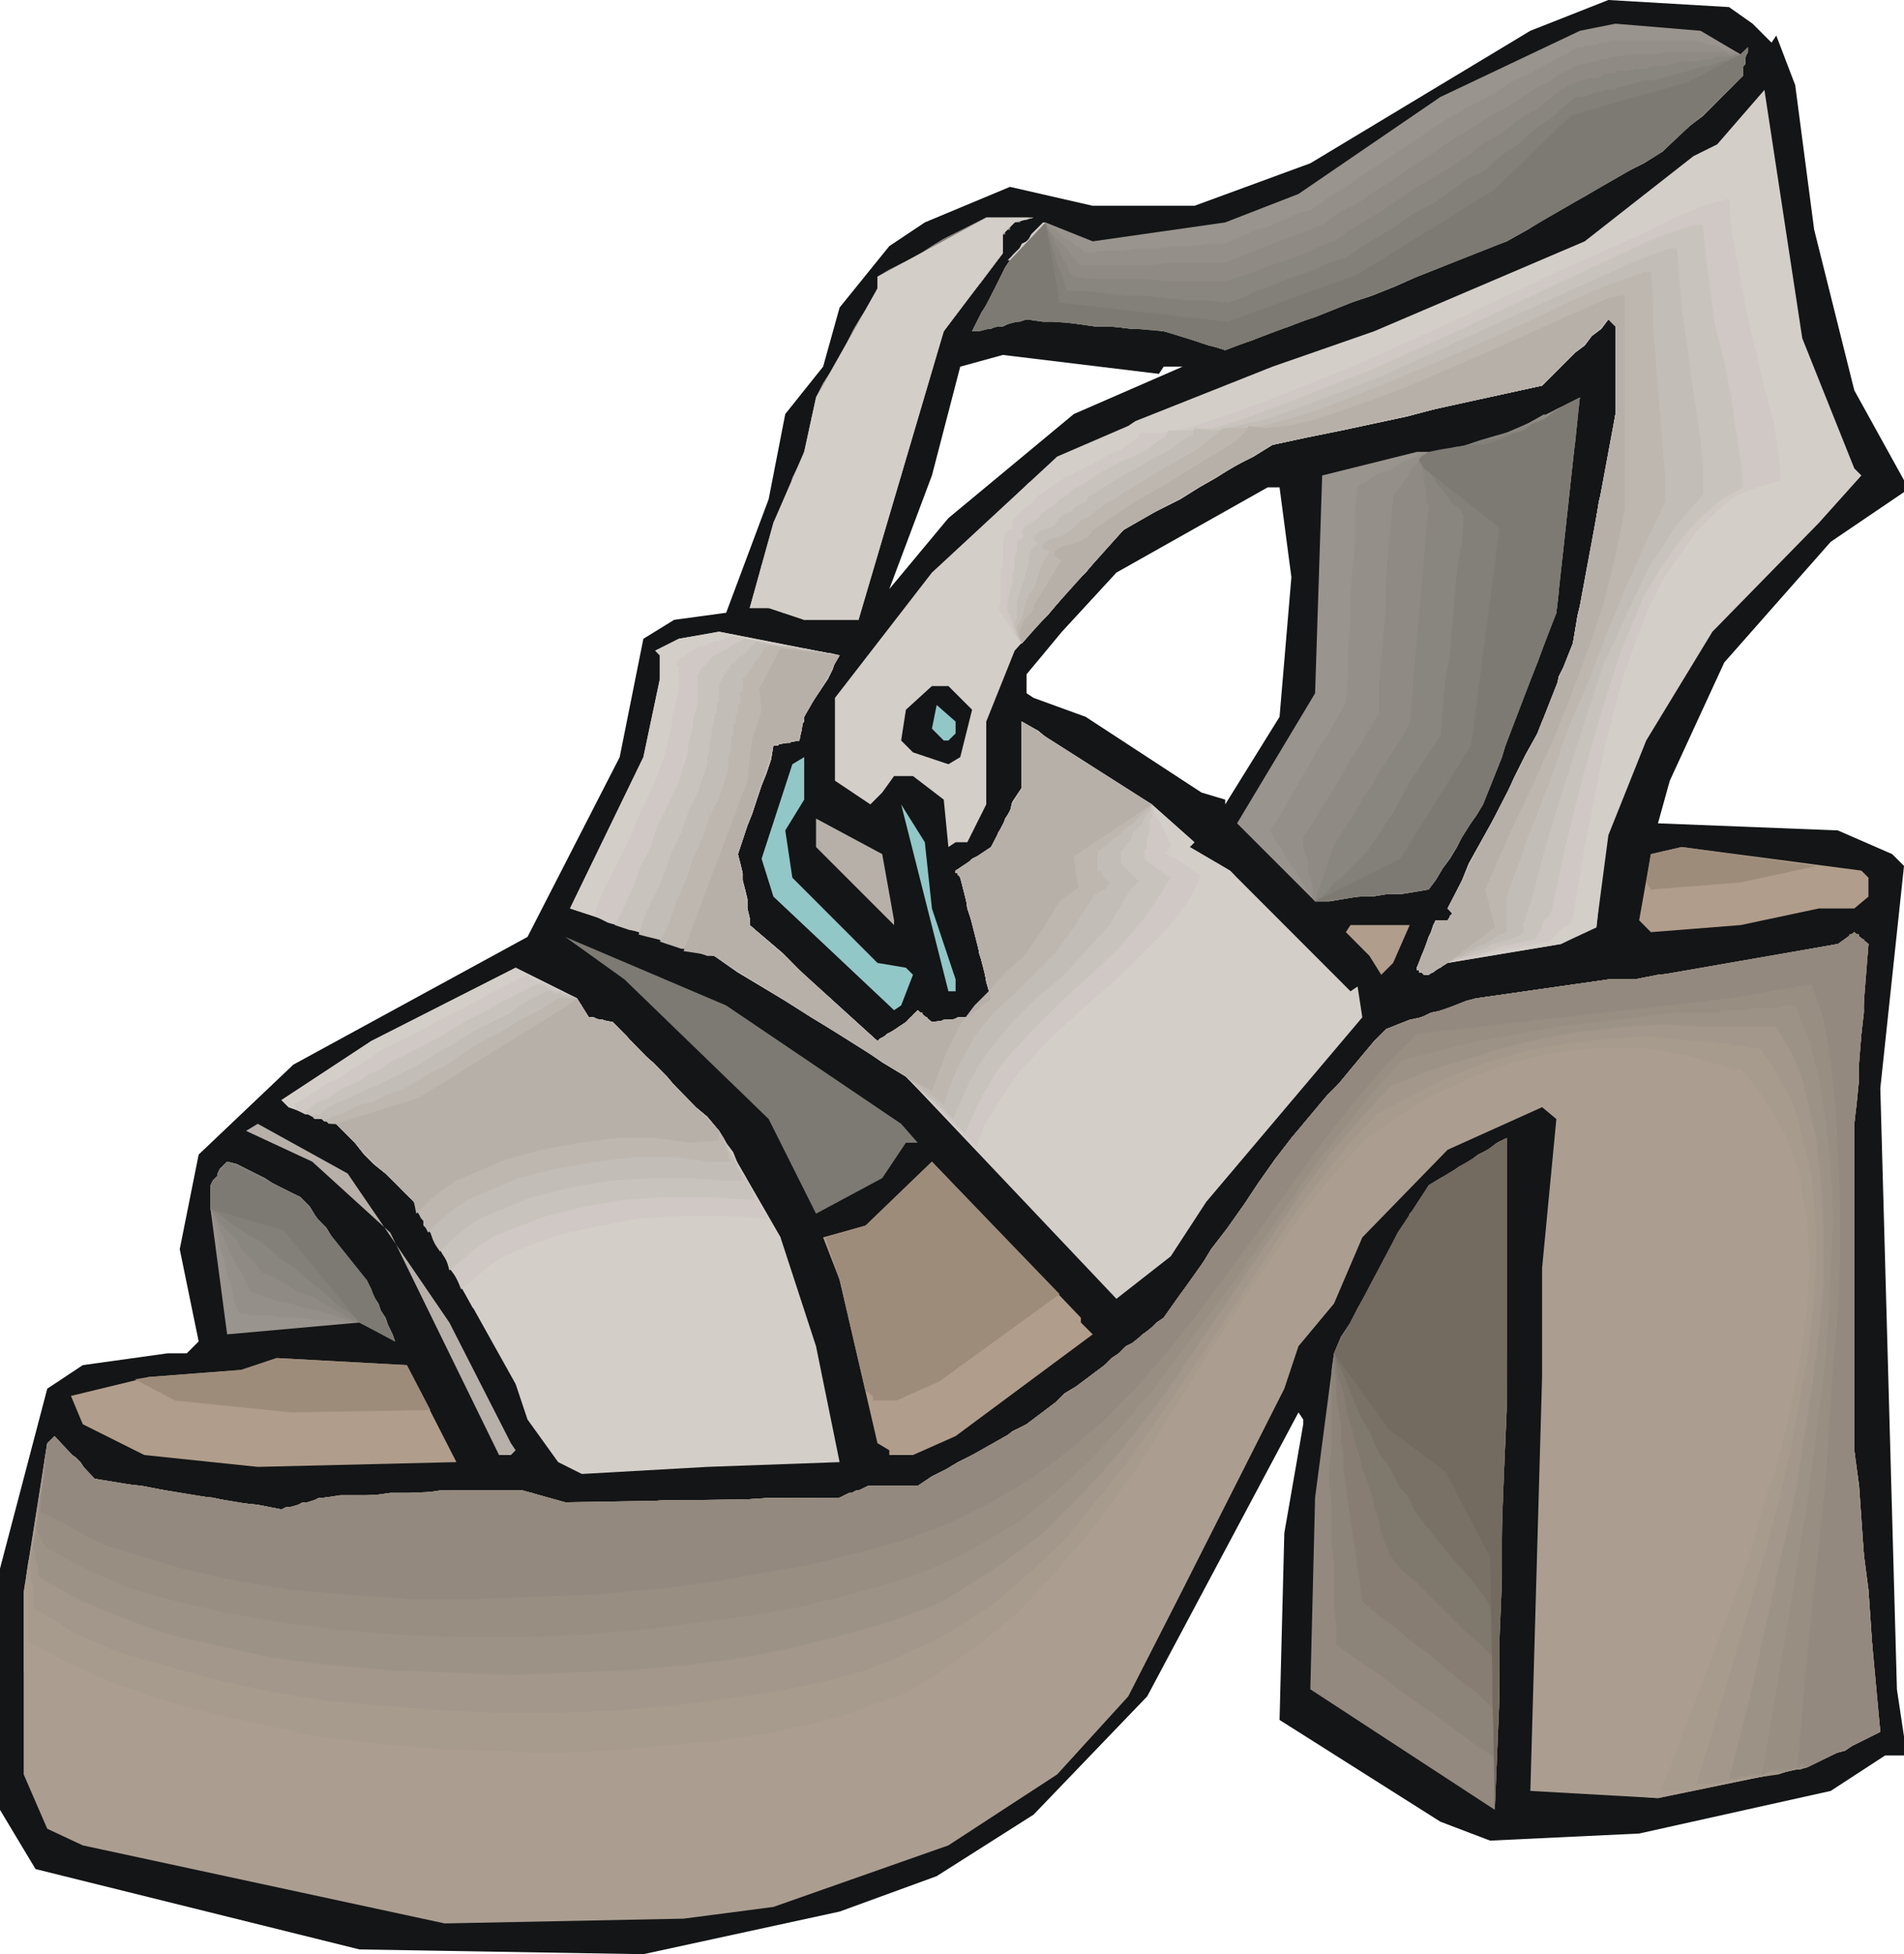 <svg xmlns="http://www.w3.org/2000/svg" width="2.681in" height="2.751in" fill-rule="evenodd" stroke-linecap="round" preserveAspectRatio="none" viewBox="0 0 15593 16000"><style>.brush1{fill:#131516}.pen1{stroke:none}.brush2{fill:#9a948e}.brush3{fill:#958f89}.brush4{fill:#8f8a83}.brush5{fill:#89857f}.brush6{fill:#837f79}.brush7{fill:#7d7a73}.brush8{fill:#d4cec9}.brush10{fill:#b7b0a9}.brush11{fill:#b19d8b}.brush12{fill:#ab9e91}.brush14{fill:#93897f}.brush24{fill:#cfc8c4}.brush25{fill:#c9c3bd}.brush26{fill:#c3bdb7}.brush27{fill:#bdb7b0}</style><path d="m14353 194 155 155 39-58 155 406 155 1182 329 1317 407 736v97l-600 407-872 988-446 968-97 349 1473 58 445 194 97 97-194 1820 136 4921 58 387v155h-155l-445 290-1569 349-1221 58-407-155-1317-833 39-1530 155-891v-39l-39-58-1239 2325-930 968-794 504-795 290-1607 349-2325-39-2653-658-291-485v-1975l387-1473 291-193 697-97h155l97-97-155-755 155-775 775-736 1918-1046 755-1472 194-969 252-155 426-58 348-930 136-697 310-388 135-484 407-503 291-194 697-291 678 155h833l949-348 1802-1085 639-252 988 58 193 136zm-3777 4532-97 1143-445 717v-39l-194-58-949-620-426-155-58-38v-155l290-349 446-484 1239-698h97l97 736zM9530 3002h155l-891 388-1027 852-484 581 349-930 232-891 349-96 1278 155 39-59z" class="pen1 brush1"/><path d="m14256 446 59-59-59 252-639 601-1278 736-1472 581-833 310-504-155-1123-97-388 97h-58l310-581-58-58-484 639-698 2363h-445l-291-97h-155l194-697 252-581 97-446 503-891v-97l891-484h388l-155 39-97 97v155l58 58 291-310 387 155 1085-155 600-233 1162-794 1143-542 291-58 697 58 329 194z" class="pen1 brush2"/><path d="m14218 484 19-19 19-19h20v-20h19v-19l20-20v39l-20 39v58l-19 19v78l-20 19-77 78-78 77-77 78-77 77-78 58-97 78-77 77-78 78-155 97-155 77-174 97-155 97-155 77-155 97-155 97-174 97-175 58-193 77-175 78-193 77-175 78-193 77-175 58-193 78-97 39-116 38-97 39-116 39-97 39-97 38-116 39-97 39-58-20-78-19-58-19-58-20-58-19-58-19-58-20-78-19-135-20h-136l-155-19h-136l-135-19-136-20h-155l-135-19-58 19h-39l-58 20-39 19h-58l-39 19h-58l-39 20h-58l39-78 39-77 38-58 39-78 39-77 39-78 38-77 39-58-19-20-20-19-19-19-58 77-58 78-58 77-78 97-58 77-58 78-58 77-58 78-97 290-78 291-96 310-78 290-97 291-77 291-97 309-78 291h-445l-39-19-39-20h-19l-39-19h-38l-39-19-39-20h-194l39-97 19-77 20-97 19-77 39-78 19-97 20-77 19-97 39-78 39-58 19-77 39-78 19-77 39-78 38-58 20-77 19-58 20-58v-59l19-58v-38l19-59 20-58v-58l58-116 77-116 58-97 59-116 58-117 58-96 77-117 58-116v-97l97-58 116-58 117-58 116-77 97-59 116-58 116-58 116-58h388-39l-19 19h-39l-19 20h-39l-20 19-19 20v19h-19l-20 19v20h-19v155l19 19 20 19 19 20 19-39 39-39 39-38 39-39 38-39 39-39 39-38 39-39 38 39 39 19 39 39 39 38 58 20 38 39 39 19 39 39 155-20h135l136-19h155l136-19h135l155-20h136l77-39 97-38 78-39 96-19 78-39 97-39 77-39 97-19 136-97 155-97 135-97 155-96 136-97 155-97 135-97 155-97 136-77 116-58 136-78 116-77 136-59 135-77 116-58 136-78h39l38-19h78l39-19h38l39-20h697l59 20 38 19h58l39 19 39 20 58 19h39l38 20v19h-19l-19 19z" class="pen1 brush3"/><path d="m14179 523 19-19 20-20h19v-19l19-19 20-20 19-19 20-20v39l-20 39v58l-19 19v78l-20 19-77 78-78 77-77 78-77 77-78 58-97 78-77 77-78 78-155 97-155 77-174 97-155 97-155 77-155 97-155 97-174 97-175 58-193 77-175 78-193 77-175 78-193 77-175 58-193 78-97 39-116 38-97 39-116 39-97 39-97 38-116 39-97 39-58-20-78-19-58-19-58-20-58-19-58-19-58-20-78-19-135-20h-136l-155-19h-136l-135-19-136-20h-155l-135-19-58 19h-39l-58 20-39 19h-58l-39 19h-58l-39 20h-58l39-78 39-77 38-58 39-78 39-77 39-78 38-77 39-58-19-20-20-19-19-19-58 77-58 78-58 77-78 97-58 77-58 78-58 77-58 78-97 290-78 291-96 310-78 290-97 291-77 291-97 309-78 291h-445l-39-19-39-20h-19l-39-19h-38l-39-19-39-20h-194l39-97 19-77 20-97 19-77 39-78 19-97 20-77 19-97 39-78 39-58 19-77 39-78 19-77 39-78 38-58 20-77 19-58 20-58v-59l19-58v-38l19-59 20-58v-58l58-116 77-116 58-97 59-116 58-117 58-96 77-117 58-116v-97l97-58 116-58 117-58 116-77 97-59 116-58 116-58 116-58h388-39l-19 19h-39l-19 20h-39l-20 19-19 20v19h-19l-20 19v20h-19v155l19 19 20 19 19 20 19-39 39-39 39-38 39-39 38-39 39-39 39-38 39-39 19 39 39 58 38 38 39 39 39 39 39 58 38 39 20 38h600l155-19h446l97-39 96-38 97-39 97-39 97-39 116-38 97-39 97-39 136-97 154-77 136-97 155-97 136-97 155-97 135-96 155-97 97-58 116-78 116-58 117-77 116-78 116-58 116-78 117-58 58-19h38l39-19h39l39-20h38l39-19h58l78-19h232l78-20h484l39 20h96l-19 19-19 19-20 20-19 19z" class="pen1 brush4"/><path d="m14140 562 20-20 19-19 19-19 20-20 19-19 39-19 19-20 20-39v39l-20 39v58l-19 19v78l-20 19-77 78-78 77-77 78-77 77-78 58-97 78-77 77-78 78-155 97-155 77-174 97-155 97-155 77-155 97-155 97-174 97-175 58-193 77-175 78-193 77-175 78-193 77-175 58-193 78-97 39-116 38-97 39-116 39-97 39-97 38-116 39-97 39-58-20-78-19-58-19-58-20-58-19-58-19-58-20-78-19-135-20h-136l-155-19h-136l-135-19-136-20h-155l-135-19-58 19h-39l-58 20-39 19h-58l-39 19h-58l-39 20h-58l39-78 39-77 38-58 39-78 39-77 39-78 38-77 39-58-19-20-20-19-19-19-58 77-58 78-58 77-78 97-58 77-58 78-58 77-58 78-97 290-78 291-96 310-78 290-97 291-77 291-97 309-78 291h-445l-39-19-39-20h-19l-39-19h-38l-39-19-39-20h-194l39-97 19-77 20-97 19-77 39-78 19-97 20-77 19-97 39-78 39-58 19-77 39-78 19-77 39-78 38-58 20-77 19-58 20-58v-59l19-58v-38l19-59 20-58v-58l58-116 77-116 58-97 59-116 58-117 58-96 77-117 58-116v-97l97-58 116-58 117-58 116-77 97-59 116-58 116-58 116-58h388-39l-19 19h-39l-19 20h-39l-20 19-19 20v19h-19l-20 19v20h-19v155l19 19 20 19 19 20 19-39 39-39 39-38 39-39 38-39 39-39 39-38 39-39 19 58 39 58 19 58 39 58 19 58 39 58 19 59 39 38 155 20h465l155 19h465l116-39 116-38 97-39 116-39 116-39 97-38 117-58 116-39 135-97 136-78 155-96 136-97 154-97 136-78 155-96 136-97 96-78 117-58 97-77 96-78 117-58 96-77 97-78 117-58 38-19h39l39-20h58l39-19 38-20h58l39-19h78l77-19h78l58-20h77l78-19 77-19h136l39-20h58l58-19h97l58-19h38v19h-19l-19 19-20 20-19 19-19 19h-20v20z" class="pen1 brush5"/><path d="m14082 600 39-19 19-39 39-19 19-19 39-39 19-19 20-20 39-39v39l-20 39v58l-19 19v78l-20 19-77 78-78 77-77 78-77 77-78 58-97 78-77 77-78 78-155 97-155 77-174 97-155 97-155 77-155 97-155 97-174 97-175 58-193 77-175 78-193 77-175 78-193 77-175 58-193 78-97 39-116 38-97 39-116 39-97 39-97 38-116 39-97 39-58-20-78-19-58-19-58-20-58-19-58-19-58-20-78-19-135-20h-136l-155-19h-136l-135-19-136-20h-155l-135-19-58 19h-39l-58 20-39 19h-58l-39 19h-58l-39 20h-58l39-78 39-77 38-58 39-78 39-77 39-78 38-77 39-58-19-20-20-19-19-19-58 77-58 78-58 77-78 97-58 77-58 78-58 77-58 78-97 290-78 291-96 310-78 290-97 291-77 291-97 309-78 291h-445l-39-19-39-20h-19l-39-19h-38l-39-19-39-20h-194l39-97 19-77 20-97 19-77 39-78 19-97 20-77 19-97 39-78 39-58 19-77 39-78 19-77 39-78 38-58 20-77 19-58 20-58v-59l19-58v-38l19-59 20-58v-58l58-116 77-116 58-97 59-116 58-117 58-96 77-117 58-116v-97l97-58 116-58 117-58 116-77 97-59 116-58 116-58 116-58h388-39l-19 19h-39l-19 20h-39l-20 19-19 20v19h-19l-20 19v20h-19v155l19 19 20 19 19 20 19-39 39-39 39-38 39-39 38-39 39-39 39-38 39-39 19 77 19 58 20 78 19 58 19 77 39 78 20 58 19 78h155l174 19 155 19h175l155 20 174 19h155l174 19 116-38 117-58 116-39 135-58 117-39 116-39 116-58 136-39 135-96 136-78 155-97 135-97 155-77 136-97 136-97 154-77 78-78 97-77 97-58 77-78 97-77 97-58 77-78 97-77 39-20h58l39-19 58-20h39l38-19h58l39-19 78-20 77-19 58-19h78l77-20 58-19 78-20 77-19 58-19 59-20h38l58-19 58-19 59-20 58-19 38-19-19 19-19 19-20 20-19 19-19 19-20 20-39 19-19 19z" class="pen1 brush6"/><path d="m14043 639 272-252-59 252-639 601-1278 736-1472 581-833 310-504-155-1123-97-388 97h-58l310-581-58-58-484 639-698 2363h-445l-291-97h-155l194-697 252-581 97-446 503-891v-97l891-484h388l-155 39-97 97v155l58 58 291-310 116 658 1375 155 1065-387 1124-697 620-601 387-116 562-155 445-232-213 193z" class="pen1 brush7"/><path d="m15186 3835 58 58-348 388-872 891-542 891-310 775-97 736-291 155-929 155-155 97h-39l-58-58 155-388h97l38-58-38-39 736-1433 290-736 349-1879v-717l-58-58-543 542-2208 485-1220 697-891 988-233 581v678l-155 310h-96l-59 39-38-388-252-193h-155l-97 135-97 97-290-194v-678l794-1026 1026-950 582-251 58-39 1123-446 833-290 1724-736 891-698 194-96 387-446 310 2034 426 1065z" class="pen1 brush8"/><path d="m12145 6586-445 697-930 97-639-639 639-1065 58-1783 775-193h213l174-20 155-38 155-58 136-59 155-77 155-97 193-97-193 1763-601 1569z" class="pen1 brush2"/><path d="m12145 6586-58 97-58 77-58 97-39 78-58 96-58 78-58 97-58 77-117 20-116 19h-116l-116 19h-117l-116 20-116 19h-116l-39-58-58-77-39-78-58-77-39-59-38-77-58-77-39-78 77-116 78-136 77-135 78-136 77-136 78-116 77-135 78-136 19-213v-232l19-214v-232l20-213 19-233v-213l19-232 59-19 58-39 58-39 77-19 58-39 59-39 58-19 77-39 155-19 155-20 136-38 135-39 136-39 135-77 155-78 155-77 20 77v155l19 78v96l19 78v77l20 59-20 135-19 136-19 135v136l-20 136-19 135-19 116v136l-78 194-77 213-78 193-77 194-78 194-58 194-77 193-78 194z" class="pen1 brush3"/><path d="m12145 6586-58 97-58 77-58 97-39 78-58 96-58 78-58 97-58 77-117 20-116 19h-116l-116 19h-117l-116 20-116 19h-116l-20-58v-58l-19-78-19-58v-77l-20-58-19-58v-78l77-116 78-136 77-116 78-135 77-136 78-116 77-136 78-116v-233l19-213 20-232 19-213v-233l19-213 20-232 19-213 19-39 39-39 20-38 38-39 20-39 19-39 39-38 19-39 116-39 117-19 116-39 135-39 136-38 136-59 135-58 136-77 19 58 39 58 19 58 20 39 38 58 20 39 38 38 39 39-19 155-20 155-19 155-19 155-20 155-19 155v155l-19 155-78 194-77 213-78 193-77 194-78 194-58 194-77 193-78 194z" class="pen1 brush4"/><path d="m12145 6586-58 97-58 77-58 97-39 78-58 96-58 78-58 97-58 77-117 20-116 19h-116l-116 19h-117l-116 20-116 19h-116l19-58 20-58 19-58 19-58 20-58 19-59 19-58 20-58 77-116 78-116 77-136 78-116 77-136 78-116 77-116 78-136 19-213 19-232 20-213 19-233 19-213 20-232 19-233 20-213-20-38v-97l-19-58v-78l-20-58v-39l59-39 77-38 116-20 117-38 116-39 135-39 136-39 116-58 39 39 39 19 58 20 38 19 39 20h58l58 19h59l-20 174-19 175-20 193-19 175-19 174-20 174-19 175-19 174-78 194-77 213-78 193-77 194-78 194-58 194-77 193-78 194z" class="pen1 brush5"/><path d="m12145 6586-58 97-58 77-58 97-39 78-58 96-58 78-58 97-58 77-117 20-116 19h-116l-116 19h-117l-116 20-116 19h-116l58-39 58-58 39-58 58-39 58-58 39-38 58-59 58-58 77-116 78-116 77-116 59-117 77-135 77-116 78-117 77-116 20-232 19-213 39-233 19-213 20-232 19-233 39-213 19-232-39-58-58-39-38-58-39-58-39-39-39-58-38-58-39-58v-39l58-39 77-19 117-39 116-19 116-39 116-19 117-39h116l58-20h77l58-19 78-19 58-20 97-38-19 193-39 213-20 194-19 194-19 193-20 214-19 193-19 194-78 194-77 213-78 193-77 194-78 194-58 194-77 193-78 194z" class="pen1 brush6"/><path d="m12145 6586-445 697-930 97 697-349 581-929 233-1782-620-485-20-38-19-20v-19l19-20 59-38 96-20 117-19 135-19h97l78-20 96-38 78-39 77-20 78-58 97-38 77-59 97-58 116-58-193 1763-601 1569z" class="pen1 brush7"/><path d="m6586 5869-39 194-213 39-291 891 97 581 1046 949 233-155 97-97 116 97 290-39 194-155-252-988-38-58 290-193 252-485v-542l1065 678 349 310-39 39 330 193 987 988 58-39 39 252-1278 1511-291 446-445 348-1724-1820-1569-988-1182-388 601-1239 135-640v-193l-38-39 193-97 330-58 987 194-290 503z" class="pen1 brush8"/><path d="m7961 5811-97 388-97 58-290-97-97-97 39-252 213-194h135l194 194z" class="pen1 brush1"/><path d="m7826 6005-59 58h-38l-97-97 39-194 155 136v97zm-1395 794 58 387 697 698 233 39 58 58-97 251-58 39-988-930-97-310 252-774 97-58v348l-155 252zm1201 639 194 581v97h-59l-387-1530 194 310 58 542z" class="pen1" style="fill:#92c7c8"/><path d="M7322 7535v39l-639-639v-233l542 291 97 542z" class="pen1 brush10"/><path d="M15302 7186v155l-116 97h-290l-640 136-736 58-96-97 96-542 252-58 1472 193 58 58zm-3893 698-97 97-97-155-193-194 38-58h485l-136 310z" class="pen1 brush11"/><path d="M15186 9201v2673l213 2305-600 291-1221 252-1045-59 96-3389v-891l117-1221-117-97-774 349-698 717-232 542-291 349-116 348-872 1724-406 795-582 639-891 581-1433 504-736 96-1956 39-2964-639-291-136-193-445v-1492l193-1220 59-58 329 349 1530 251 349-96 1084-59h543l348 97 2247-38 252-97h388l891-504 639-484 484-388 1046-1472 775-891 736-252 1085-155h213l1666-290 135-97 116 97-116 1472z" class="pen1 brush12"/><path d="m7380 9201 136 155h-97l-194 290-542 291-388-775-1181-1143-485-348 1318 561 1433 969z" class="pen1 brush7"/><path d="m4823 8329 194 39 872 891 503 872 291 891 193 949-1084 39-1027 58-194-97-251-349-97-290-833-1492-639-639-388-136-58-58 736-484 1182-600 503 251 97 155z" class="pen1 brush8"/><path d="m15089 8077-232 194-1337 252h-445l-291 97h-484l-755 252-814 871-542 833-543 640-445 658-697 484-640 291-1084 97-640 97h-619l-2577 96-542-38-1085-194-639-291-97-116v-38h291l949 348 2169 136 1705-97 2382-233 678-348 1763-2170 600-794 930-542 2596-446 407-193h38v154z" class="pen1" style="fill:#857b70"/><path d="m3680 10828 504 988 39 58-39 39h-97l-891-1821-639-581-542-252 96-58 736 407 833 1220z" class="pen1 brush10"/><path d="m12242 14818-1511-987 39-1569 155-1182 523-988 252-387 639-388v1763l-97 3738z" class="pen1 brush14"/><path d="m12242 14392-174-116-155-116-155-116-175-117-155-116-155-116-174-116-155-117v-154l-19-175v-329l-20-155v-349l-19-155v-135l19-136v-658l20-136 58-136 77-116 58-116 78-136 58-116 78-116 58-136 58-116 39-58 38-39 20-58 38-39 39-58 19-39 39-58 20-38 96-59 78-38 77-58 78-39 77-58 78-39 77-58 78-39v2228l-20 465-19 465v464l-19 465v465l-20 485-19 464v-426z" class="pen1" style="fill:#8d8479"/><path d="m12223 13985-117-116-135-97-136-116-135-116-136-97-136-116-135-97-136-116-19-136-20-135-19-136-19-136-20-135-19-136-19-135-20-136v-116l-19-116v-117l-19-116-20-135v-117l-19-116v-116l58-136 77-116 58-116 78-136 58-116 78-116 58-136 58-116 39-58 38-39 20-58 38-39 39-58 19-39 39-58 20-38 96-59 78-38 77-58 78-39 77-58 78-39 77-58 78-39v2228l-20 465-19 465v464l-19 465v465l-20 485-19 464v-736l-19-97z" class="pen1" style="fill:#877d72"/><path d="m12223 13559-97-97-116-96-97-97-117-116-96-97-97-97-116-97-97-116-39-97-39-97-19-116-39-97-19-97-39-116-39-97-19-97-39-116-19-97-39-116-19-97-20-116-38-97-20-116-19-97 58-136 77-116 58-116 78-136 58-116 78-116 58-136 58-116 39-58 38-39 20-58 38-39 39-58 19-39 39-58 20-38 96-59 78-38 77-58 78-39 77-58 78-39 77-58 78-39v2228l-20 465-19 465v464l-19 465v465l-20 485-19 464v-619l-19-155v-485z" class="pen1" style="fill:#7f786d"/><path d="m12203 13153-58-97-77-97-78-97-77-78-78-96-77-97-78-97-77-97-39-77-39-78-58-58-39-77-38-78-58-77-39-59-39-77-39-97-58-97-39-77-38-97-39-97-39-97-38-77-39-97 58-136 77-116 58-116 78-136 58-116 78-116 58-136 58-116 39-58 38-39 20-58 38-39 39-58 19-39 39-58 20-38 96-59 78-38 77-58 78-39 77-58 78-39 77-58 78-39v2228l-20 465-19 465v464l-19 465v465l-20 485-19 464v-619l-19-214v-619l-20-213z" class="pen1" style="fill:#797166"/><path d="m12203 12746-368-698-465-348-445-620 523-988 252-387 639-388v1763l-97 3738-39-2072z" class="pen1" style="fill:#736a60"/><path d="m3002 10479 233 504-291-155-1084 97-136-1027v-193l136-194 600 290 542 678z" class="pen1 brush2"/><path d="m3002 10479 39 78 19 58 39 58 20 58 38 58 20 58 38 78 20 58-20-19-38-20-39-19-39-19-39-20-38-19-39-20-39-19h-116l-116-19h-136l-116-20h-136l-116-19h-135l-117-19-38-97-20-116-38-97-20-117-39-96-19-117-39-116-19-97v-193l19-39 20-20 19-19v-19l19-39 20-19 19-20 20-19 77 19 78 39 77 39 77 38 59 39 77 39 78 39 77 38 77 78 59 97 77 77 58 97 58 78 78 96 58 78 77 77z" class="pen1 brush3"/><path d="m3002 10479 39 78 19 58 39 58 20 58 38 58 20 58 38 78 20 58-20-19-38-20-39-19-39-19-39-20-38-19-39-20-39-19-97-19-116-39-116-39-116-19-116-39-117-19-97-39-116-39-38-77-39-78-58-97-39-77-39-97-39-77-38-97-39-78v-193l19-39 20-20 19-19v-19l19-39 20-19 19-20 20-19 77 19 78 39 77 39 77 38 59 39 77 39 78 39 77 38 77 78 59 97 77 77 58 97 58 78 78 96 58 78 77 77z" class="pen1 brush4"/><path d="m3002 10479 39 78 19 58 39 58 20 58 38 58 20 58 38 78 20 58-20-19-38-20-39-19-39-19-39-20-38-19-39-20-39-19-97-39-96-58-97-58-97-58-116-39-97-58-97-58-97-39-58-77-58-58-58-58-39-78-58-58-58-58-58-78-39-58v-193l19-39 20-20 19-19v-19l19-39 20-19 19-20 20-19 77 19 78 39 77 39 77 38 59 39 77 39 78 39 77 38 77 78 59 97 77 77 58 97 58 78 78 96 58 78 77 77z" class="pen1 brush5"/><path d="m3002 10479 39 78 19 58 39 58 20 58 38 58 20 58 38 78 20 58-20-19-38-20-39-19-39-19-39-20-38-19-39-20-39-19-77-77-97-59-78-77-96-77-97-78-78-77-97-59-96-77-59-58-58-39-77-39-58-38-58-39-78-58-58-39-58-39v-193l19-39 20-20 19-19v-19l19-39 20-19 19-20 20-19 77 19 78 39 77 39 77 38 59 39 77 39 78 39 77 38 77 78 59 97 77 77 58 97 58 78 78 96 58 78 77 77z" class="pen1 brush6"/><path d="m3002 10479 233 504-291-155-620-755-600-175v-193l136-194 600 290 542 678z" class="pen1 brush7"/><path d="m8852 10828 97 97-1123 833-349 155h-194v-39l-97-58-310-1337-135-348 348-97 543-523 1220 1278v39zm-5114 1143-1627 39-929-97-504-252-97-232 639-155 756-58 290-97 1066 58 406 794z" class="pen1 brush11"/><path d="m194 13695 310 174 368 155 368 155 426 116 426 117 445 77 465 78 465 58 465 19 484 19h446l445-19 427-39 406-58 388-77 348-97 194-58 174-78 175-97 174-96 329-233 291-271 291-291 251-329 252-329 252-368 445-717 446-717 213-348 232-310 233-310 232-252 272-252 290-213 310-174 329-136 175-58 174-39 174-19 175-19h174l194 19 174 39 174 38 39 20 58 19 58 20 58 19 59 39 77 19 39 39 58 19 116 116 116 117 97 135 78 136 77 155 58 155 39 174 19 155 20 194v348l-20 194-58 388-97 406-116 388-135 426-155 387-175 407-329 775-329 697 251 20 1221-252 600-291-213-2305V9201l116-1472-116-97-135 97-1666 290h-213l-1085 155-736 252-775 891-1046 1472-484 388-639 484-891 504h-388l-252 97-2247 38-348-97h-543l-1084 59-349 96-1530-251-329-349-59 58-193 1220v659z" class="pen1 brush12"/><path d="m232 13443 330 174 348 155 388 136 407 116 445 97 446 97 484 58 465 39 484 19 465 20 465-20 445-39 446-38 407-58 368-78 348-97 194-77 194-58 174-97 155-97 329-233 310-251 271-291 272-310 251-329 233-329 445-717 446-697 232-330 213-310 233-290 252-271 271-194 290-174 330-155 329-117 155-38 174-39 175-20 174-19h349l174 19 174 39h39l58 20 78 19 58 19 77 20 58 19 58 19h58l117 136 97 136 77 135 78 136 58 155 58 174 19 174 39 175 19 368-19 387-58 388-78 406-97 427-135 406-116 426-155 407-291 775-271 697h213l116-19 136-39 116-19 136-19 116-20 135-19 117-39 116-19 77-39 78-39 77-38 78-20 58-39 77-38 78-39 77-39-38-290-20-291-19-290-20-291-38-291-20-290-19-271-39-291V9201l20-174 19-194v-174l19-194 20-174v-194l19-174 19-194h-19l-19-20v-19h-20l-19-19v-20h-19l-20-19-19 19h-20v20l-19 19h-19l-20 19-19 20h-19l-213 39-213 38-194 39-213 39-213 39-213 38-214 20-193 38h-213l-136 20-135 19-136 19-136 20-135 19-136 20-135 19-136 19-77 20-97 38-97 39-97 20-78 38-96 20-97 38-97 39-97 97-97 116-97 116-96 117-97 97-97 116-97 116-97 116-135 175-136 193-116 175-136 193-135 175-117 193-135 175-136 193-58 39-58 58-58 39-58 58-78 39-58 58-58 39-58 58-78 58-77 58-78 58-96 58-78 78-77 58-78 58-77 58-117 58-96 78-117 58-116 58-116 58-97 58-116 58-116 78h-407l-39 19-39 19h-19l-39 20h-19l-39 19-39 20h-561l-272 19h-581l-271 19h-620l-38-19-39-19h-39l-58-20-39-19h-38l-39-20h-678l-136 20h-271l-136 19h-271l-135 20h-39l-39 19-58 19h-39l-38 20-39 19h-58l-39 19-194-38-193-20-175-38-193-20-194-39-194-38-194-20-193-38-39-39-39-39-38-58-39-39-58-39-39-38-39-58-38-39v19h-20v20h-19v19h-20l-19 136-19 135-20 136-19 135-19 136-20 155-39 135-19 136v58l19 58v407z" class="pen1" style="fill:#a79b8d"/><path d="m291 13172 309 194 349 155 407 116 407 116 445 97 465 77 465 39 484 39 484 19h465l485-19 445-39 446-58 406-58 388-78 348-96 194-78 175-77 174-78 174-97 329-213 291-252 291-271 251-310 252-310 233-329 465-678 445-678 213-329 233-310 232-291 232-252 291-154 310-155 310-117 329-97 329-58 349-38 329-20 349 39h116l78 19h77l58 20h78l77 19h58l97 136 78 135 77 136 58 155 39 174 39 155 39 174 19 194 19 368-19 407-39 407-77 426-78 426-97 426-116 426-116 407-233 794-213 698 20-20h135l97-19 97-19 97-20h97l97-19 97-20 77-19 97-19 77-39 78-39 77-38 78-20 58-39 77-38 78-39 77-39-38-290-20-291-19-290-20-291-38-291-20-290-19-271-39-291V9201l20-174 19-194v-174l19-194 20-174v-194l19-174 19-194h-19l-19-20v-19h-20l-19-19v-20h-19l-20-19-19 19h-20v20l-19 19h-19l-20 19-19 20h-19l-213 39-213 38-194 39-213 39-213 39-213 38-214 20-193 38h-213l-136 20-135 19-136 19-136 20-135 19-136 20-135 19-136 19-77 20-97 38-97 39-97 20-78 38-96 20-97 38-97 39-97 97-97 116-97 116-96 117-97 97-97 116-97 116-97 116-135 175-136 193-116 175-136 193-135 175-117 193-135 175-136 193-58 39-58 58-58 39-58 58-78 39-58 58-58 39-58 58-78 58-77 58-78 58-96 58-78 78-77 58-78 58-77 58-117 58-96 78-117 58-116 58-116 58-97 58-116 58-116 78h-407l-39 19-39 19h-19l-39 20h-19l-39 19-39 20h-561l-272 19h-581l-271 19h-620l-38-19-39-19h-39l-58-20-39-19h-38l-39-20h-678l-136 20h-271l-136 19h-271l-135 20h-39l-39 19-58 19h-39l-38 20-39 19h-58l-39 19-194-38-193-20-175-38-193-20-194-39-194-38-194-20-193-38-39-39-39-39-38-58-39-39-58-39-39-38-39-58-38-39v19h-20v20h-19v19h-20l-19 116-19 136v116l-20 116-19 116-19 117-20 135-19 116v136l19 58v155l20 39z" class="pen1" style="fill:#a2978a"/><path d="m329 12920 310 174 368 155 388 136 426 97 445 97 465 58 484 39 485 19 484 19 484-19 465-19 465-39 445-58 407-78 388-97 348-96 194-59 194-77 174-78 155-96 329-214 310-232 271-271 272-291 251-310 233-310 445-658 446-659 213-310 232-310 233-271 252-271 290-116 310-97 310-97 329-77 330-58 329-39 349-20 329 20h581l78 135 77 136 58 155 39 155 77 349 39 368 19 387v407l-38 426-58 445-136 872-194 852-174 795-174 678h58l19-20h58l58-19h58l78-20h116l78-19h58l58-19 77-39 78-39 77-38 78-20 58-39 77-38 78-39 77-39-38-290-20-291-19-290-20-291-38-291-20-290-19-271-39-291V9201l20-174 19-194v-174l19-194 20-174v-194l19-174 19-194h-19l-19-20v-19h-20l-19-19v-20h-19l-20-19-19 19h-20v20l-19 19h-19l-20 19-19 20h-19l-213 39-213 38-194 39-213 39-213 39-213 38-214 20-193 38h-213l-136 20-135 19-136 19-136 20-135 19-136 20-135 19-136 19-77 20-97 38-97 39-97 20-78 38-96 20-97 38-97 39-97 97-97 116-97 116-96 117-97 97-97 116-97 116-97 116-135 175-136 193-116 175-136 193-135 175-117 193-135 175-136 193-58 39-58 58-58 39-58 58-78 39-58 58-58 39-58 58-78 58-77 58-78 58-96 58-78 78-77 58-78 58-77 58-117 58-96 78-117 58-116 58-116 58-97 58-116 58-116 78h-407l-39 19-39 19h-19l-39 20h-19l-39 19-39 20h-561l-272 19h-581l-271 19h-620l-38-19-39-19h-39l-58-20-39-19h-38l-39-20h-678l-136 20h-271l-136 19h-271l-135 20h-39l-39 19-58 19h-39l-38 20-39 19h-58l-39 19-194-38-193-20-175-38-193-20-194-39-194-38-194-20-193-38-39-39-39-39-38-58-39-39-58-39-39-38-39-58-38-39v19h-20v20h-19v19h-20v97l-19 116-19 97-20 116-19 97v97l-19 116-20 97v39l20 19v77l19 39v58l19 39z" class="pen1" style="fill:#9d9286"/><path d="m368 12668 329 175 349 155 407 116 426 97 445 77 465 58 485 39 503 19h484l485-19 484-39 465-58 445-58 426-77 388-97 349-97 174-58 194-78 174-77 174-97 330-194 290-232 291-271 251-272 252-290 233-310 465-620 445-639 213-310 233-291 232-290 233-252 309-78 310-77 330-58 310-58 329-39 329-39 329-38h330l77-20h155l78-19h174l78-20h77l116 291 78 310 58 349 39 387 19 407-19 426-20 426-39 446-116 910-135 852-136 814-116 678h19v-20h39l19-19h155l39-19h97l77-39 78-39 77-38 78-20 58-39 77-38 78-39 77-39-38-290-20-291-19-290-20-291-38-291-20-290-19-271-39-291V9201l20-174 19-194v-174l19-194 20-174v-194l19-174 19-194h-19l-19-20v-19h-20l-19-19v-20h-19l-20-19-19 19h-20v20l-19 19h-19l-20 19-19 20h-19l-213 39-213 38-194 39-213 39-213 39-213 38-214 20-193 38h-213l-136 20-135 19-136 19-136 20-135 19-136 20-135 19-136 19-77 20-97 38-97 39-97 20-78 38-96 20-97 38-97 39-97 97-97 116-97 116-96 117-97 97-97 116-97 116-97 116-135 175-136 193-116 175-136 193-135 175-117 193-135 175-136 193-58 39-58 58-58 39-58 58-78 39-58 58-58 39-58 58-78 58-77 58-78 58-96 58-78 78-77 58-78 58-77 58-117 58-96 78-117 58-116 58-116 58-97 58-116 58-116 78h-407l-39 19-39 19h-19l-39 20h-19l-39 19-39 20h-561l-272 19h-581l-271 19h-620l-38-19-39-19h-39l-58-20-39-19h-38l-39-20h-678l-136 20h-271l-136 19h-271l-135 20h-39l-39 19-58 19h-39l-38 20-39 19h-58l-39 19-194-38-193-20-175-38-193-20-194-39-194-38-194-20-193-38-39-39-39-39-38-58-39-39-58-39-39-38-39-58-38-39v19h-20v20h-19v19h-20v97l-19 77v97l-19 78-20 97v77l-19 97-19 77 19 20v19l19 19v20l20 19v20l19 19v19z" class="pen1" style="fill:#988e82"/><path d="m407 12416 155 78 174 97 174 77 194 58 388 117 426 96 465 78 484 39 484 38h504l484-19 504-19 484-39 465-58 445-78 426-77 388-97 348-97 368-135 349-175 329-193 310-233 272-232 271-272 252-290 232-291 445-600 446-620 213-291 232-290 233-271 252-252 2557-291 678-116 96 291 59 329 38 368 20 387 19 427v426l-19 465-39 445-58 911-97 891-78 794-58 697 39-58 39 39 600-291-213-2305V9201l116-1472-116-97-135 97-1666 290h-213l-1085 155-736 252-775 891-1046 1472-484 388-639 484-891 504h-388l-252 97-2247 38-348-97h-543l-1084 59-349 96-1530-251-329-349-59 58-58 562 78 38z" class="pen1 brush14"/><path d="m8542 1821-58 58-39 39-19 38-19 20-39 19-19 39-39 39-58 58h19l-58-58-484 639-698 2363h-445l-291-97h-155l194-697 252-581 97-446 503-891v-97l891-484h388l-155 39-97 97v155l58 58 291-310h-20zm-4668 8891 97-97 116-97 136-77 155-58 310-117 348-77 349-58 349-20h348l310 39v-19l-503-872-872-891-194-39-97-155-503-251-1182 600-736 484 58 58 388 136 639 639 484 872z" class="pen1 brush8"/><path d="m3777 10557 116-97 117-97 116-77 135-58 310-117 349-77 329-58 349-20h349l290 20h58l-58-78-39-97-58-96-38-78-59-97-38-97-58-77-58-97-97-116-117-97-116-116-97-116-116-117-116-97-97-116-116-116h-58l-20-19h-38l-39-20h-39l-19-19-20-19v-20l-19-19v-20l-19-19-20-19v-20l-58-19-58-39-39-19-58-20-38-19-59-19-58-20-38-38-155 77-155 78-136 77-155 78-155 77-135 78-155 77-155 77-78 59-97 58-97 58-77 58-97 39-77 58-97 58-97 58h19v39l39 19 39 19h38l59 20 38 19 39 20h39l39 19 77 77 78 78 77 97 77 77 97 78 78 77 77 78 78 77 39 97 58 78 58 96 38 97 59 78 38 97 58 77 39 97z" class="pen1 brush24"/><path d="m3680 10402 117-97 116-97 116-77 136-58 310-117 309-77 349-58 329-20h330l310 20h77l-19-78-39-58-39-77-39-58-38-78-39-77-39-58-38-78-97-116-117-97-116-116-97-116-116-117-116-97-97-116-116-116h-58l-20-19h-38l-39-20h-39l-19-19-20-19v-20l-19-19v-20l-19-19-20-19v-20l-38-19-59-19-38-20h-39l-39-19-38-20-39-19h-39l-155 78-155 77-135 78-155 77-155 97-136 77-155 78-155 77-77 58-97 39-78 58-97 39-77 39-78 58-96 39-78 58h-19v38h-20 39l39 20h39l19 19h39l38 20 20 19h39l77 77 78 78 77 97 77 77 97 78 78 77 77 78 78 77 39 78 38 58 39 77 39 78 38 58 39 77 39 58 19 78z" class="pen1 brush25"/><path d="m3603 10247 97-97 116-97 116-77 136-58 290-117 310-77 330-58 329-20h329l291 20h135l-19-58-20-39-19-58-39-58-19-39-19-58-20-39-38-58-97-116-117-97-116-116-97-116-116-117-116-97-97-116-116-116h-58l-20-19h-38l-39-20h-39l-19-19-20-19v-20l-19-19v-20l-19-19-20-19v-20l-38-19h-59l-38-19h-58l-20-20h-38l-155 78-136 97-155 77-155 78-155 96-136 78-154 97-155 77-78 39-77 39-97 38-78 39-77 39-97 39-78 38-77 58h-39v20h-19l19 19h58l20 20h58l19 19h20l77 77 78 78 77 97 77 77 97 78 78 77 77 78 78 77 19 58 39 39 19 58 20 58 38 39 20 58 19 39 39 58z" class="pen1 brush26"/><path d="m3506 10092 97-97 116-97 116-77 136-58 271-117 310-77 329-58 310-39h310l310 39h174l-19-39v-39l-19-19v-39l-20-19v-39l-19-19-19-39-97-116-117-97-116-116-97-116-116-117-116-97-97-116-116-116h-58l-20-19h-38l-39-20h-39l-19-19-20-19v-20l-19-19v-20l-19-19-20-19v-20h-155l-155 97-155 78-155 97-154 77-155 97-136 97-155 77-155 97-77 39-78 19-77 39-78 39-97 19-77 39-78 38-77 20-20 19h-38v20h-39 58l19 19h59l77 77 78 78 77 97 77 77 97 78 78 77 77 78 78 77 19 39v39l20 19 19 39 19 19v39l20 19 19 39z" class="pen1 brush27"/><path d="m3409 9937 97-97 116-97 116-77 136-58 271-116 291-78 310-58 310-39h310l290 39 233-19v-78l-872-891-194-39-97-155-77 58-1220 756-620 194-117 38 59-19 639 639 19 97z" class="pen1 brush10"/><path d="m8097 9511 58-174 97-155 116-155 116-155 271-291 310-290 310-272 291-271 135-135 117-136 96-155 97-155-38-39-330-193 39-39-349-310-1065-678v542l-252 485-290 193 38 58 252 988-194 155-290 39-116-97-97 97-233 155-1046-949-97-581 291-891 213-39 39-194 290-503-987-194-330 58-193 97 38 39v193l-135 640-601 1239 1182 388 1569 988 678 697z" class="pen1 brush8"/><path d="m8000 9395 58-175 97-155 97-155 97-135 251-271 272-252 271-233 252-251 135-136 116-136 97-135 78-155v-39h19l-39-19-38-20-39-38-39-20-19-19-39-20-39-19-38-19v-20h19v-38h19v-20l-19-38-19-39-20-39-19-39-20-38-19-39-19-39-20-58-135-78-136-77-135-97-136-77-136-97-135-78-116-97-136-77v542l-39 58-39 59-19 77-39 58-19 58-39 58-19 59-39 58-39 38-38 20-39 19-39 19-39 39-38 20-20 19-38 19v20h19v19h19v19l39 117 19 135 39 116 39 117 19 135 39 117 19 116 39 135-19 20-39 19-19 19-20 20-19 19-39 20-19 19-20 19h-77l-39 20h-77l-39 19h-78l-19-19v-20h-19l-20-19v-19h-19l-19-20v20h-20l-19 19v19h-19l-20 20v19h-19l-20 19-38 20-20 19-38 20-39 19-20 19-38 20-20 19-135-116-136-116-116-117-136-116-135-135-116-117-136-116-136-116v-58l-19-78v-77l-19-78-20-77v-58l-19-78-20-77 39-116 39-117 39-97 38-116 39-116 39-97 39-116 19-116h39l19-20h78l19-19h58v-58l19-20v-58l20-19v-39l39-77 38-58 39-58 39-59 39-58 38-77 20-58 38-58-96-20-117-19-116-19-116-20-97-19-116-20-116-19-97-19h-39l-39 19-38 19h-39l-39 20-39 19h-38l-39 20-20 19h-19l-19 19-20 20-19 19h-19l-20 19-19 20v19l19 19v194l-19 78-19 77-20 58v78l-19 77-20 78-19 77-19 58-58 155-78 175-77 155-59 155-77 154-77 155-78 155-58 155 116 58 136 39 116 39 116 39 136 38 116 39 136 39 116 39 193 135 194 116 194 117 213 135 194 117 193 116 194 135 194 117 77 77 78 78 58 58 77 77 78 78 77 77 58 58 78 78z" class="pen1 brush24"/><path d="m7903 9278 78-174 77-155 77-135 97-136 213-232 233-233 232-213 233-213 116-136 97-116 97-135 97-155v-20h19v-19l19-20-38-19-20-19-19-20-39-19-19-19-39-20-19-19-20-20v-77h20v-97l19-39v-96l19-39v-97l-135-78-136-77-135-97-136-77-136-97-135-78-116-97-136-77v542l-39 58-39 59-19 77-39 58-19 58-39 58-19 59-39 58-39 38-38 20-39 19-39 19-39 39-38 20-20 19-38 19v20h19v19h19v19l39 117 19 135 39 116 39 117 19 135 39 117 19 116 39 135-19 20-39 19-19 19-20 20-19 19-39 20-19 19-20 19h-77l-39 20h-77l-39 19h-78l-19-19v-20h-19l-20-19v-19h-19l-19-20v20h-20l-19 19v19h-19l-20 20v19h-19l-20 19-38 20-20 19-38 20-39 19-20 19-38 20-20 19-135-116-136-116-116-117-136-116-135-135-116-117-136-116-136-116v-58l-19-78v-77l-19-78-20-77v-58l-19-78-20-77 39-116 39-117 39-97 38-116 39-116 39-97 39-116 19-116h39l19-20h78l19-19h58v-58l19-20v-58l20-19v-39l39-77 38-58 39-58 39-59 39-58 38-77 20-58 38-58-96-20-97-19-97-19h-97l-97-20-97-19-97-20-96-19-39 19-39 20-39 19-19 20-39 19-38 19-39 20-20 19-19 19-19 20-20 19-19 19-19 20v19l-20 20v232l-19 78-20 58v58l-19 77-19 58v58l-20 78-19 58-58 174-78 155-77 155-58 175-78 155-58 155-77 174-78 155 116 39 97 19 97 39 97 38 97 20 116 39 97 38 97 20 193 135 194 116 194 117 213 135 194 117 193 116 194 135 194 117 58 58 58 58 77 58 59 58 58 58 58 58 58 58 58 58z" class="pen1 brush25"/><path d="m7806 9162 78-174 58-136 77-135 97-136 174-213 194-194 213-174 194-213 194-213 174-291 19-19 20-19 19-20h19l-19-19-19-20-20-19-19-19-19-20-20-19-19-19-20-20v-97l20-19 19-39 39-38 19-59 39-38 39-39 19-58 39-39 19-58-135-78-136-77-135-97-136-77-136-97-135-78-116-97-136-77v542l-39 58-39 59-19 77-39 58-19 58-39 58-19 59-39 58-39 38-38 20-39 19-39 19-39 39-38 20-20 19-38 19v20h19v19h19v19l39 117 19 135 39 116 39 117 19 135 39 117 19 116 39 135-19 20-39 19-19 19-20 20-19 19-39 20-19 19-20 19h-77l-39 20h-77l-39 19h-78l-19-19v-20h-19l-20-19v-19h-19l-19-20v20h-20l-19 19v19h-19l-20 20v19h-19l-20 19-38 20-20 19-38 20-39 19-20 19-38 20-20 19-135-116-136-116-116-117-136-116-135-135-116-117-136-116-136-116v-58l-19-78v-77l-19-78-20-77v-58l-19-78-20-77 39-116 39-117 39-97 38-116 39-116 39-97 39-116 19-116h39l19-20h78l19-19h58v-58l19-20v-58l20-19v-39l39-77 38-58 39-58 39-59 39-58 38-77 20-58 38-58-77-20h-97l-77-19-97-19-78-20h-97l-77-19-78-20-38 39-20 20-38 38-20 20-39 19-19 39-39 19-19 39-19 19-20 20v19l-19 19v20l-19 19v136l-20 19v78l-19 19v58l-20 58v58l-19 58v58l-19 59v58l-20 58-58 174-77 155-58 174-78 155-58 175-77 174-78 155-58 174 77 20 78 19 77 19 78 39 77 20 78 19 77 19 78 20 193 135 194 116 194 117 213 135 194 117 193 116 194 135 194 117 58 38 39 58 58 39 38 39 59 39 38 38 58 58 39 39z" class="pen1 brush26"/><path d="m7729 9046 58-174 58-136 77-136 59-116 154-193 175-155 155-155 174-175 155-213 174-271h20v-19h19l20-20h19l19-19v-19h20v-20l-20-19-19-20-19-19v-19l-20-20h-19v-155l58-38 58-58 58-39 58-58 58-39 58-58 39-39 58-58-135-78-136-77-135-97-136-77-136-97-135-78-116-97-136-77v542l-39 58-39 59-19 77-39 58-19 58-39 58-19 59-39 58-39 38-38 20-39 19-39 19-39 39-38 20-20 19-38 19v20h19v19h19v19l39 117 19 135 39 116 39 117 19 135 39 117 19 116 39 135-19 20-39 19-19 19-20 20-19 19-39 20-19 19-20 19h-77l-39 20h-77l-39 19h-78l-19-19v-20h-19l-20-19v-19h-19l-19-20v20h-20l-19 19v19h-19l-20 20v19h-19l-20 19-38 20-20 19-38 20-39 19-20 19-38 20-20 19-135-116-136-116-116-117-136-116-135-135-116-117-136-116-136-116v-58l-19-78v-77l-19-78-20-77v-58l-19-78-20-77 39-116 39-117 39-97 38-116 39-116 39-97 39-116 19-116h39l19-20h78l19-19h58v-58l19-20v-58l20-19v-39l39-77 38-58 39-58 39-59 39-58 38-77 20-58 38-58h-77l-58-20-78-19h-77l-78-19h-77l-78-20h-58l-38 20-20 38-19 39-39 39-19 38-20 20-19 39-39 38v97l-19 20v77l-20 19v78h-19v77h-19v78l-20 39v96l-19 59v96l-19 59-58 174-78 155-58 174-78 174-58 175-77 174-58 174-78 155 58 20 59 19 58 20h58l58 19 39 19 58 20h58l193 135 194 116 194 117 213 135 194 117 193 116 194 135 194 117 39 38 38 20 39 19 39 39 38 19 39 39 39 19 39 39z" class="pen1 brush27"/><path d="m7632 8930 116-310 116-233 117-155 135-135 116-136 155-135 136-194 155-252 155-116-20-97-19-155 639-426-1065-678v542l-252 485-290 193 38 58 252 988-194 155-290 39-116-97-97 97-233 155-1046-949-97-581 291-891 213-39 39-194 290-503-484-58-174 329 19 174-39 136-38 97-39 348-523 1395 252 39 1569 988 213 116z" class="pen1 brush10"/><path d="m8368 5269-39-58-39-39-38-39-39-19-39-39-19-19-39-39v-717l78-38v-39l19-20v-38l19-20 20-19 174-174 116-59 116-58 117-58 97-58 96-39 78-58 58-38 19-39 78 19h77l117-19 135-39 310-97 349-135 833-349 910-407 891-407 755-368 310-135 252-116 155-59h78l19 272 58 310 97 348 97 368 97 349 77 329 58 252 39 194-136 19-116 19-116 20-97 39-116 58-78 58-96 77-97 78-155 174-136 213-116 252-116 271-97 271-78 310-77 310-58 310-97 639-58 620-291 136-929 155-155 97h-39l-58-58 155-388h97l38-58-38-39 736-1433 290-736 349-1879v-717l-58-58-543 542-2208 485-1220 697-833 930z" class="pen1 brush8"/><path d="m8368 5269-39-58-39-39-19-39-19-39-20-19-19-39-19-19-20-19 20-78v-232l19-78v-174l19-78h20v-19h38v-77l20-20 19-19 20-20 19-19 19-19 20-20 38-19 20-19 19-39 39-20 19-19 39-19 19-20 117-77 116-58 116-58 136-78 96-39 78-58 58-38 19-39h175l97-20 116-19 290-97 330-116 774-310 814-368 814-387 697-310 271-136 233-97 135-39 78-19 19 252 58 310 58 329 78 329 77 330 78 290 38 252 20 213-194 58-194 78-155 135-155 155-135 194-136 194-116 232-97 252-97 271-77 271-78 291-58 291-116 581-97 581-19 38-20 20-38 19-20 20-19 19-39 39-19 19-20 19-116 20-97 19-96 20-117 19-97 19-96 39-117 19-96 20h-20l-19 19-20 20h-19l-19 19-20 19h-19l-19 20h-39v-20h-39v-19h-19v-19l19-39 19-58 20-39 19-58 20-58 19-39 19-58 20-39h97l19-19v-20h19v-19l-19-19v-20h-19l96-174 78-194 97-174 97-174 96-175 78-174 97-194 97-174 38-97 39-77 39-97 39-97 19-97 39-78 38-96 39-97 39-233 58-232 39-233 39-232 38-232 58-233 39-232 39-252v-736h-20v-20h-19v-19h-19l-58 77-78 59-58 77-77 58-59 58-77 78-58 58-78 77-271 59-271 58-271 58-291 77-271 58-271 58-291 59-271 58-155 96-155 78-155 97-135 77-155 97-155 78-155 77-155 97-116 116-97 116-97 117-116 116-97 116-97 116-116 117-97 116z" class="pen1 brush24"/><path d="m8368 5269-39-58-19-39-20-39v-39l-19-38v-20l-19-19v-97l19-77 19-59v-77l20-58v-78l19-77v-58l20-20h19v-19h19l-19-39v-19l19-19 20-20 38-19 20-19 39-20 19-39 39-19 19-19 39-20 38-38 20-20 39-19 38-20 20-38 116-58 116-78 136-77 135-59 117-58 77-58 78-58 19-39h155l213-19 252-77 310-117 697-271 736-329 736-349 620-290 252-117 213-77 135-39h59l19 233 39 290 38 291 78 310 58 290 39 291 38 232 20 213-175 97-135 116-136 136-135 174-117 175-116 193-97 233-96 232-155 485-155 542-136 542-116 543-20 38-19 20-19 19-20 39v19l-19 39-19 19-20 39-97 19-77 20-97 19-97 39-77 19-97 20-78 19-96 39h-20l-19 19-20 20h-19l-19 19-20 19h-19l-19 20h-39v-20h-39v-19h-19v-19l19-39 19-58 20-39 19-58 20-58 19-39 19-58 20-39h97l19-19v-20h19v-19l-19-19v-20h-19l96-174 78-194 97-174 97-174 96-175 78-174 97-194 97-174 38-97 39-77 39-97 39-97 19-97 39-78 38-96 39-97 39-233 58-232 39-233 39-232 38-232 58-233 39-232 39-252v-736h-20v-20h-19v-19h-19l-58 77-78 59-58 77-77 58-59 58-77 78-58 58-78 77-271 59-271 58-271 58-291 77-271 58-271 58-291 59-271 58-155 96-155 78-155 97-135 77-155 97-155 78-155 77-155 97-116 116-97 116-97 117-116 116-97 116-97 116-116 117-97 116z" class="pen1 brush25"/><path d="m8368 5269-39-58v-39l-19-39v-39l19-38v-136l20-58 19-58 19-58 20-78 19-58v-58l19-58h20v-19h19v-20h20l-39-39v-19l19-19 20-20 38-19 58-19 39-20 39-58 19-19 39-20 39-19 38-39 39-19 39-19 19-39 39-20 116-77 136-78 135-77 136-78 116-58 97-77 78-39 19-58 155 19 194-38 251-58 272-97 619-233 678-310 640-290 561-252 213-97 194-77 116-39h58l20 232 19 252 39 271 39 291 38 271 39 252 20 232v213l-117 136-116 136-97 155-116 174-174 368-194 426-155 465-155 484-155 504-135 504-20 38v20l-19 38v39l-20 19v78l-19 19-77 39-78 19-77 20-59 39-77 19-77 39-78 19-77 39h-20l-19 19-20 20h-19l-19 19-20 19h-19l-19 20h-39v-20h-39v-19h-19v-19l19-39 19-58 20-39 19-58 20-58 19-39 19-58 20-39h97l19-19v-20h19v-19l-19-19v-20h-19l96-174 78-194 97-174 97-174 96-175 78-174 97-194 97-174 38-97 39-77 39-97 39-97 19-97 39-78 38-96 39-97 39-233 58-232 39-233 39-232 38-232 58-233 39-232 39-252v-736h-20v-20h-19v-19h-19l-58 77-78 59-58 77-77 58-59 58-77 78-58 58-78 77-271 59-271 58-271 58-291 77-271 58-271 58-291 59-271 58-155 96-155 78-155 97-135 77-155 97-155 78-155 77-155 97-116 116-97 116-97 117-116 116-97 116-97 116-116 117-97 116z" class="pen1 brush26"/><path d="m8368 5269-19-58-20-39v-39l20-39 19-38 19-39v-39l20-58 19-58 39-39 19-58 20-58 19-58 19-39 20-58h19v-19l19-20-58-19v-39l20-19 38-20 58-19 59-19 58-39 38-39 39-38 39-20 39-19 38-39 39-19 39-39 39-19 38-20 117-77 135-78 155-97 136-77 135-78 97-77 78-58 38-39h136l194-19 213-58 252-78 542-213 600-252 562-252 484-232 194-78 174-58 97-38h58l20 232v232l19 252 19 233 20 252 19 232 20 232v214l-155 329-155 348-155 369-155 406-175 407-155 446-174 445-174 484v291l-58 19-58 39-59 39-58 19-77 39-58 39-58 19-58 39h-20l-19 19-20 20h-19l-19 19-20 19h-19l-19 20h-39v-20h-39v-19h-19v-19l19-39 19-58 20-39 19-58 20-58 19-39 19-58 20-39h97l19-19v-20h19v-19l-19-19v-20h-19l96-174 78-194 97-174 97-174 96-175 78-174 97-194 97-174 38-97 39-77 39-97 39-97 19-97 39-78 38-96 39-97 39-233 58-232 39-233 39-232 38-232 58-233 39-232 39-252v-736h-20v-20h-19v-19h-19l-58 77-78 59-58 77-77 58-59 58-77 78-58 58-78 77-271 59-271 58-271 58-291 77-271 58-271 58-291 59-271 58-155 96-155 78-155 97-135 77-155 97-155 78-155 77-155 97-116 116-97 116-97 117-116 116-97 116-97 116-116 117-97 116z" class="pen1 brush27"/><path d="m8368 5269-19-58v-39l19-39 19-58 39-39 19-19 20-39v-19l213-349 19-19-58-39v-39l19-19 39-19 78-20 58-19 77-39 39-58 349-232 135-78 136-77 155-97 155-97 135-78 117-77 77-78 19-38 136 19 174-19 194-39 233-78 484-174 503-213 485-213 426-194 174-77 136-58 97-20h38v1744l-77 387-97 387-116 349-136 368-155 388-174 387-194 407-194 445 78 310-387 291-155 97h-39l-58-58 155-388h97l38-58-38-39 736-1433 290-736 349-1879v-717l-58-58-543 542-2208 485-1220 697-833 930z" class="pen1 brush10"/><path d="m3525 11545-1142 19-950-97-329-174 116-19 756-58 290-97 1066 58 193 368zm5153-949-988 716-349 155h-193v-38l-59-39-213-911-58-174-58-174 329-97 543-523 1046 1085zm6198-3506-620 135-736 58-38-58 38-232 252-58 1104 155z" class="pen1" style="fill:#9e8c7b"/></svg>
